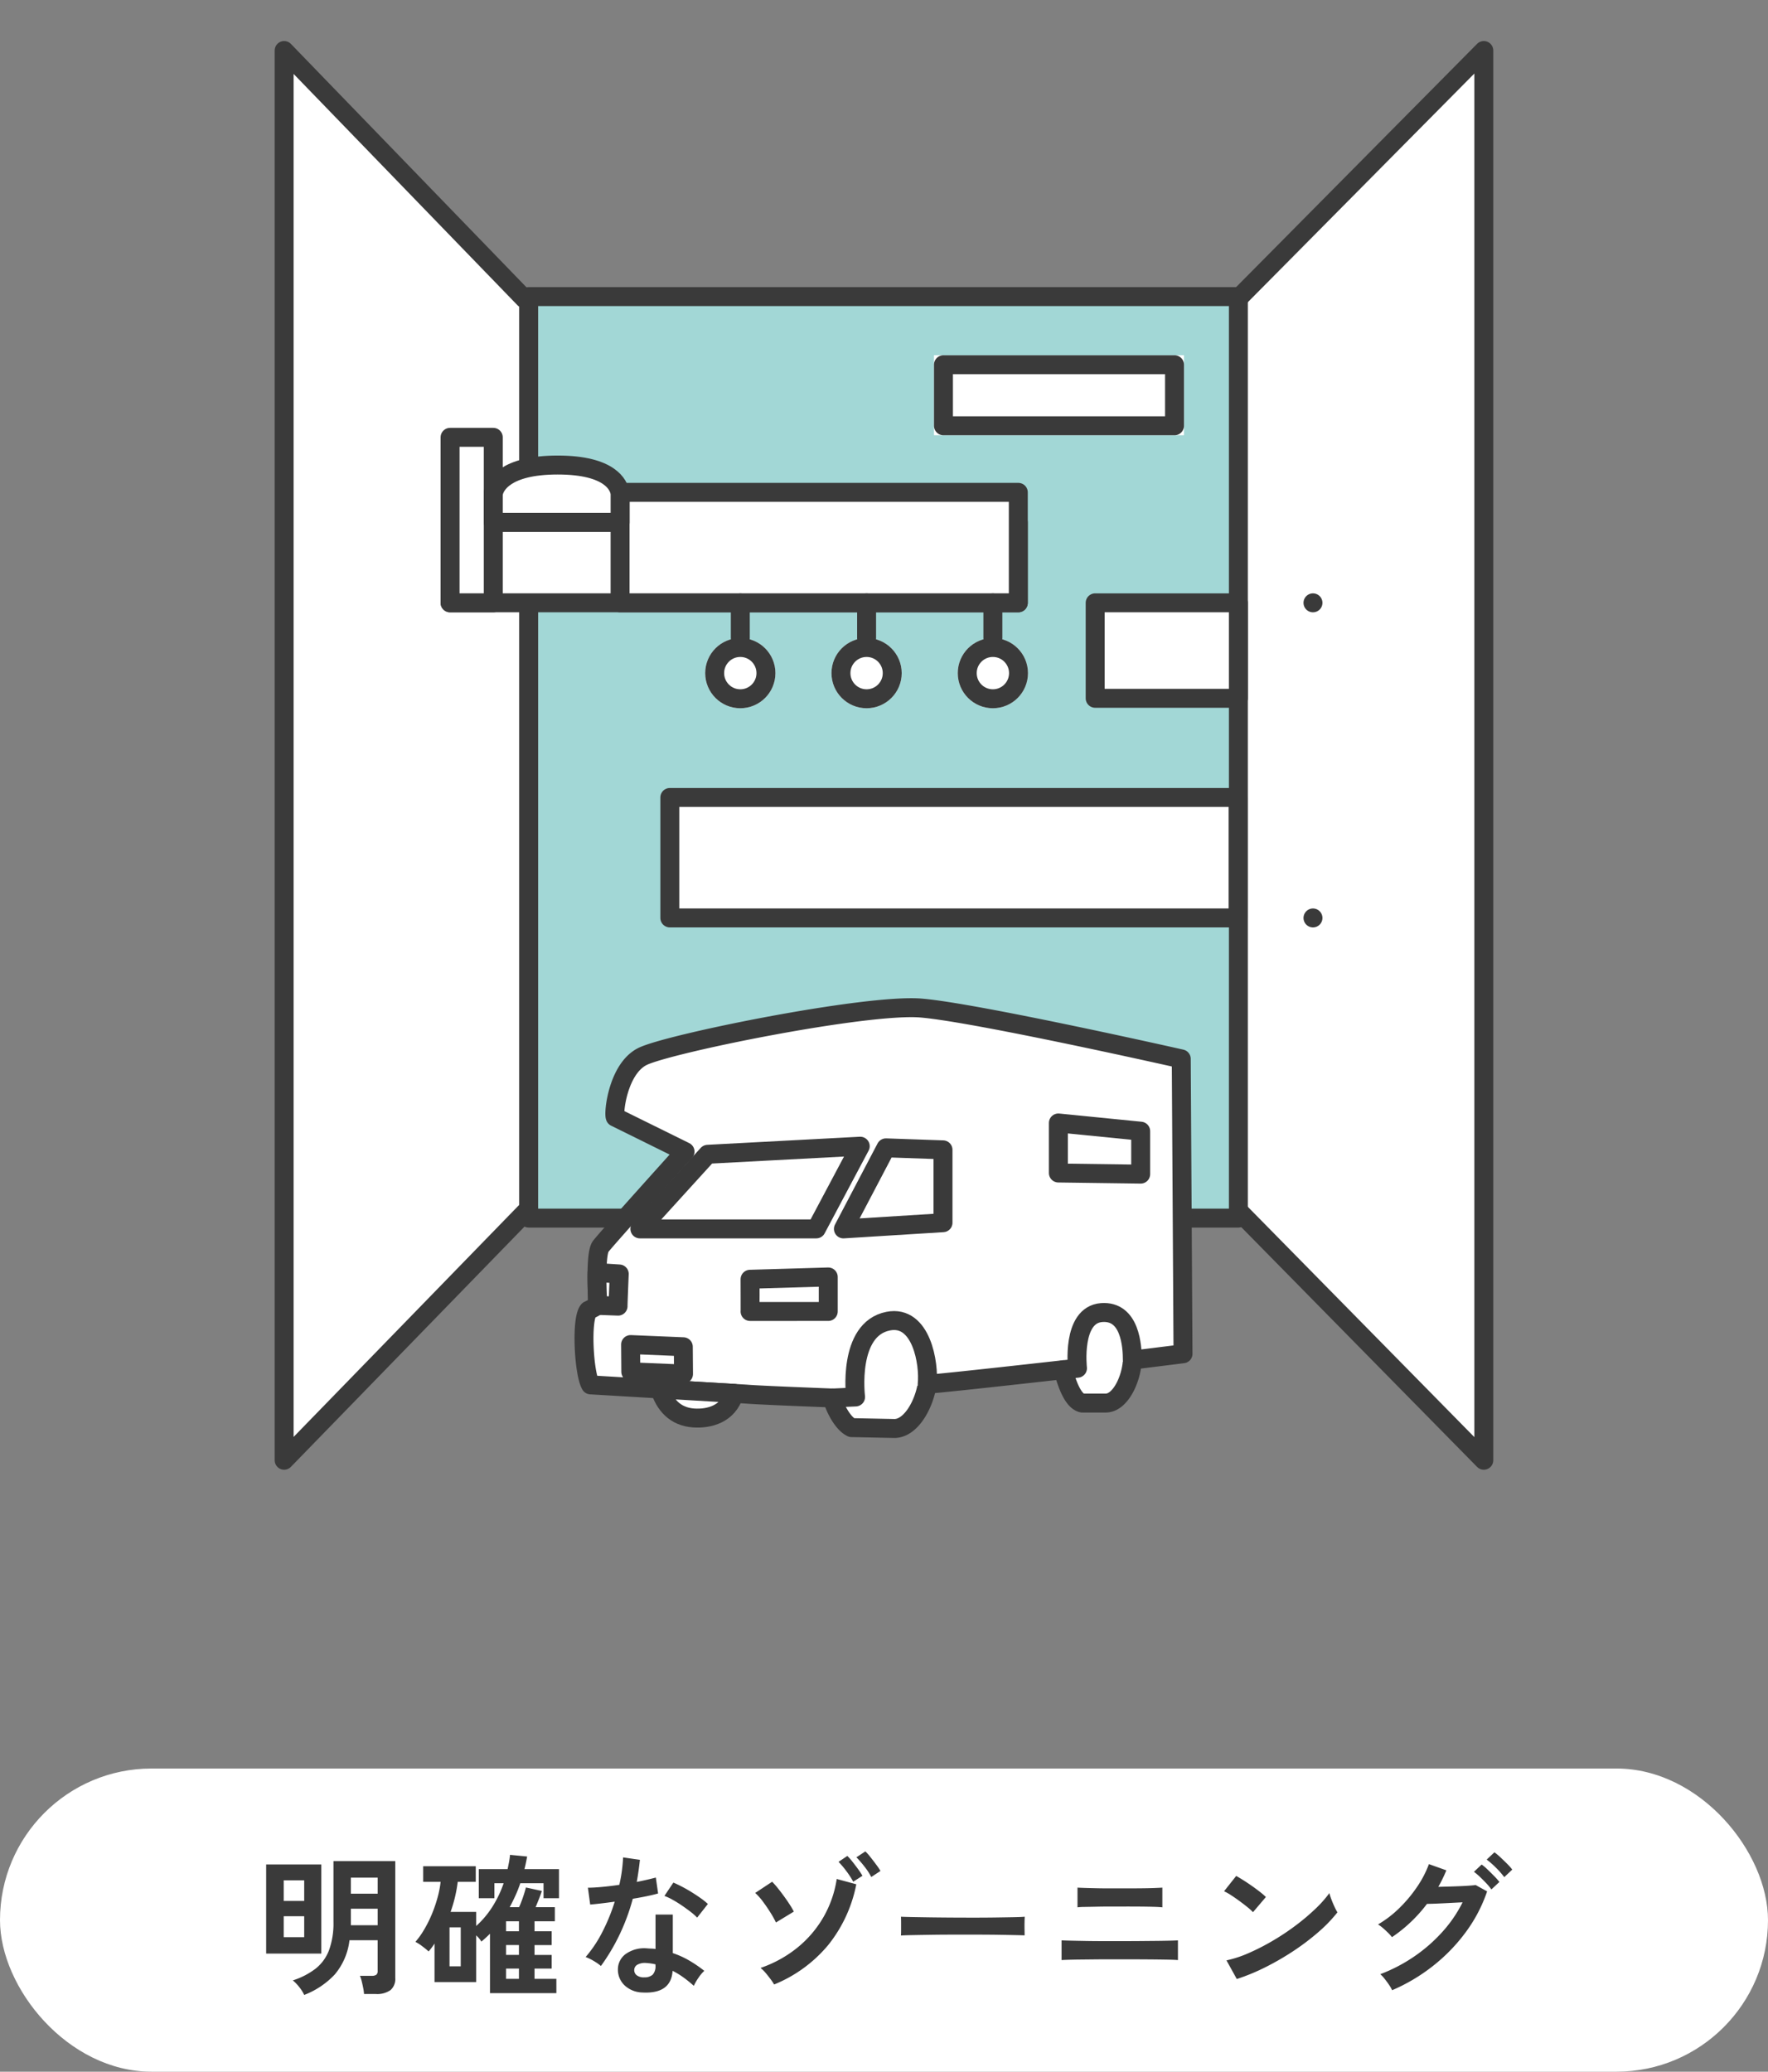 <svg xmlns="http://www.w3.org/2000/svg" xmlns:xlink="http://www.w3.org/1999/xlink" width="280" height="328" viewBox="0 0 280 328">
  <rect x="0" y="0" width="280" height="328" fill="#808080" stroke="none"/>
  <defs>
    <clipPath id="clip-path">
      <rect id="Rectangle_6687" data-name="Rectangle 6687" width="240" height="240" transform="translate(673 10383)" fill="#f5f5f5"/>
    </clipPath>
  </defs>
  <g id="Group_12430" data-name="Group 12430" transform="translate(-820 -15433)">
    <g id="Group_12321" data-name="Group 12321" transform="translate(212 9758)">
      <rect id="Rectangle_6525" data-name="Rectangle 6525" width="280" height="48" rx="24" transform="translate(608 5955)" fill="#fff"/>
      <path id="Path_20624" data-name="Path 20624" d="M-91.824,1.848A5.773,5.773,0,0,0-92.592.624a6.749,6.749,0,0,0-1.032-1.08A11.845,11.845,0,0,0-90-2.328a6.8,6.8,0,0,0,2.112-2.916,12.512,12.512,0,0,0,.7-4.5v-9.6H-77.4V-.84a2.322,2.322,0,0,1-.768,1.932A3.7,3.7,0,0,1-80.5,1.7h-1.848a7.343,7.343,0,0,0-.132-.96q-.108-.552-.24-1.08a4.9,4.9,0,0,0-.276-.84h1.872a1.191,1.191,0,0,0,.72-.168.787.787,0,0,0,.216-.648V-6.816h-4.464A10.243,10.243,0,0,1-86.976-1.4,13.009,13.009,0,0,1-91.824,1.848ZM-97.848-4.7V-18.816h8.736V-4.7Zm13.416-4.488h4.248v-2.616h-4.248Zm0-4.992h4.248v-2.544h-4.248ZM-95.064-7.3h3.24v-3.312h-3.24Zm0-5.736h3.24V-16.3h-3.24ZM-62.4,1.56V-7.848q-.312.312-.66.636t-.708.612a3.342,3.342,0,0,0-.336-.48,4.726,4.726,0,0,0-.48-.5V-.192h-6.6v-6.1A9.765,9.765,0,0,1-72.12-5.04a12.873,12.873,0,0,0-1-.816,6.591,6.591,0,0,0-1.092-.7,12.694,12.694,0,0,0,1.392-1.956A19.366,19.366,0,0,0-71.6-10.956a22.171,22.171,0,0,0,.9-2.628,15.573,15.573,0,0,0,.48-2.472h-2.76v-2.472h8.328v2.472h-2.856A22.271,22.271,0,0,1-68.64-11.3h4.056v2.232A14.694,14.694,0,0,0-62-12.144a17.443,17.443,0,0,0,1.764-3.7H-61.7v2.376h-2.472v-4.608h4.56q.12-.552.228-1.116a10.847,10.847,0,0,0,.156-1.14l2.712.264q-.1.528-.2,1.02t-.228.972h5.472v4.608h-2.448V-15.84H-57.6a19.852,19.852,0,0,1-.768,1.956q-.432.948-.912,1.836h1.488q.336-.744.636-1.632t.444-1.488l2.52.552q-.144.48-.432,1.212t-.552,1.356h3.048v2.232h-3.216v1.584h2.712v2.184h-2.712v1.56h2.712v2.16h-2.712V-.7h3.456V1.56Zm-6.408-4.248h1.776V-8.856h-1.776ZM-59.856-.7h2.04V-2.328h-2.04Zm0-7.536h2.04V-9.816h-2.04Zm0,3.744h2.04v-1.56h-2.04Zm21.648,5.952a4.254,4.254,0,0,1-2.9-1.152,3.414,3.414,0,0,1-1.032-2.568,2.993,2.993,0,0,1,1.236-2.376,5.063,5.063,0,0,1,3.4-.888q.336.024.672.036a5.567,5.567,0,0,1,.648.06v-5.448h2.736v6.1a13.877,13.877,0,0,1,2.6,1.176,20.339,20.339,0,0,1,2.388,1.632,6.066,6.066,0,0,0-.924,1.1A7.948,7.948,0,0,0-30.12.408,19.438,19.438,0,0,0-31.728-.9,12.354,12.354,0,0,0-33.48-1.968Q-33.72,1.68-38.208,1.464Zm-6.624-4.2a7.892,7.892,0,0,0-1.1-.768,7.648,7.648,0,0,0-1.32-.648,19.74,19.74,0,0,0,2.664-4,29.752,29.752,0,0,0,1.944-4.764q-1.2.168-2.232.288t-1.656.168l-.36-2.664q.84,0,2.172-.12t2.8-.336q.264-1.128.408-2.22t.192-2.124l2.664.384q-.192,1.8-.5,3.5.84-.168,1.62-.348t1.4-.348l.36,2.52q-.744.216-1.788.432t-2.22.408A32.786,32.786,0,0,1-41.9-7.656,31.456,31.456,0,0,1-44.832-2.736Zm15.24-7.656a9.148,9.148,0,0,0-1.032-.912q-.648-.5-1.392-1.008t-1.476-.912a8.353,8.353,0,0,0-1.284-.6l1.416-2.112q.576.24,1.344.636t1.56.888q.792.492,1.464.972a10.582,10.582,0,0,1,1.1.888Zm-8.4,9.456a1.912,1.912,0,0,0,1.356-.42,1.985,1.985,0,0,0,.444-1.476V-3a9.6,9.6,0,0,0-1.536-.216,2.432,2.432,0,0,0-1.308.264.955.955,0,0,0-.516.816,1,1,0,0,0,.384.864A1.807,1.807,0,0,0-37.992-.936ZM-17.4.192a9.053,9.053,0,0,0-.564-.84q-.372-.5-.792-1a5.156,5.156,0,0,0-.8-.78A19.074,19.074,0,0,0-13.716-5.64a17.4,17.4,0,0,0,4.128-4.836,17.265,17.265,0,0,0,2.1-6.036l3.1.84A22.075,22.075,0,0,1-8.88-6,21.811,21.811,0,0,1-17.4.192Zm.288-9.816a14.732,14.732,0,0,0-.876-1.572q-.564-.9-1.2-1.752A8.8,8.8,0,0,0-20.4-14.3l2.688-1.776a13.039,13.039,0,0,1,.888,1.008q.5.624,1.008,1.32t.912,1.332a12.029,12.029,0,0,1,.624,1.068Zm12.24-6.456a13.085,13.085,0,0,0-1.092-1.68A13.865,13.865,0,0,0-7.2-19.224l1.392-.936a8.408,8.408,0,0,1,.8.9q.468.588.912,1.2a10.709,10.709,0,0,1,.684,1.044Zm2.856-.744a9.971,9.971,0,0,0-1.092-1.668,16.623,16.623,0,0,0-1.26-1.452l1.416-.936a8.408,8.408,0,0,1,.8.9q.468.588.912,1.188a12.018,12.018,0,0,1,.684,1.008Zm4.7,9.264q.024-.336.024-.912V-9.624q0-.576-.024-.912.456.024,1.62.048t2.784.048q1.62.024,3.468.036t3.7.012q1.848,0,3.492-.024t2.844-.048q1.2-.024,1.7-.072-.024.312-.036.888t0,1.164q.012.588.012.9-.6-.024-1.764-.048T17.8-7.68Q16.248-7.7,14.508-7.7H10.992q-1.776,0-3.384.024t-2.892.048Q3.432-7.608,2.688-7.56Zm25.44,3.888v-3.12q.456.024,1.488.048t2.4.048q1.368.024,2.88.024h2.9q1.344,0,2.724-.012l2.616-.024q1.236-.012,2.148-.036t1.272-.048v3.12q-.5-.048-1.86-.072T41.532-3.78Q39.72-3.792,37.8-3.792H35.724q-1.164,0-2.364.012l-2.28.024q-1.08.012-1.86.036T28.128-3.672Zm2.52-8.352v-3.12q.36.024,1.128.048t1.812.048q1.044.024,2.184.024h2.244q1.416,0,2.676-.012t2.172-.048q.912-.036,1.224-.06v3.12q-.6-.072-2.2-.1t-3.876-.024H35.964q-1.14,0-2.244.024t-1.944.036A9.206,9.206,0,0,0,30.648-12.024ZM55.872-.672,54.24-3.624a18.439,18.439,0,0,0,3.588-1.188,36.066,36.066,0,0,0,3.78-1.944,38.033,38.033,0,0,0,3.6-2.4,34.441,34.441,0,0,0,3.084-2.6,18.593,18.593,0,0,0,2.244-2.52,8.293,8.293,0,0,0,.324,1.008q.228.6.492,1.164a9.141,9.141,0,0,0,.456.876,22.553,22.553,0,0,1-2.94,3.06,37.5,37.5,0,0,1-3.9,2.976,42.512,42.512,0,0,1-4.464,2.6A32.28,32.28,0,0,1,55.872-.672ZM58.44-11.256a8.616,8.616,0,0,0-.876-.792q-.564-.456-1.248-.96t-1.332-.924a8.74,8.74,0,0,0-1.128-.636l1.92-2.424q.48.264,1.128.672t1.332.888q.684.48,1.284.948a10.623,10.623,0,0,1,.96.828ZM80.472,1.1A5.588,5.588,0,0,0,79.98.24q-.324-.48-.7-.948A5.223,5.223,0,0,0,78.6-1.44,25.463,25.463,0,0,0,84-4.26a24.83,24.83,0,0,0,4.452-3.9,20.818,20.818,0,0,0,3.18-4.656q-1.008.048-2.148.108t-2.088.1q-.948.036-1.4.036A23.154,23.154,0,0,1,80.448-7.3a6.549,6.549,0,0,0-.6-.672q-.384-.384-.816-.756a5.885,5.885,0,0,0-.792-.588A17.178,17.178,0,0,0,81.612-11.9a21.668,21.668,0,0,0,2.82-3.372A16.616,16.616,0,0,0,86.3-18.864l2.76.984a23.2,23.2,0,0,1-1.272,2.616q.768-.024,1.668-.048t1.752-.06q.852-.036,1.512-.084t.972-.1l1.824,1.008a23.594,23.594,0,0,1-3.348,6.408,27.633,27.633,0,0,1-5.184,5.364A28.63,28.63,0,0,1,80.472,1.1Zm17.76-17.9a12.837,12.837,0,0,0-1.344-1.524,13.4,13.4,0,0,0-1.44-1.26l1.224-1.152a8.515,8.515,0,0,1,.936.78q.552.516,1.08,1.044A8.941,8.941,0,0,1,99.5-18Zm-2.04,1.944a8.643,8.643,0,0,0-.828-1q-.492-.516-1-1a9.165,9.165,0,0,0-.936-.792l1.224-1.152a7.856,7.856,0,0,1,.924.78q.54.516,1.068,1.056a9.8,9.8,0,0,1,.816.924Z" transform="translate(748 5989)" fill="#3a3a3a"/>
    </g>
    <g id="Mask_Group_23" data-name="Mask Group 23" transform="translate(167 5050)" clip-path="url(#clip-path)">
      <g id="Group_12337" data-name="Group 12337" transform="translate(21.961 -251.078)">
        <path id="Path_20487" data-name="Path 20487" d="M41.1,42.354,3.078,3.078V226.269l38.2-39.276" transform="translate(672.961 10639)" fill="#fff" stroke="#3a3a3a" stroke-linecap="round" stroke-linejoin="round" stroke-width="3"/>
        <path id="Path_20488" data-name="Path 20488" d="M193.854,42.354,232.772,3.078V226.269L194.13,186.993" transform="translate(633.26 10639)" fill="#fff" stroke="#3a3a3a" stroke-linecap="round" stroke-linejoin="round" stroke-width="3"/>
        <rect id="Rectangle_6614" data-name="Rectangle 6614" width="112.4" height="145.896" transform="translate(714.763 10681.036)" fill="#a2d7d6" stroke="#3a3a3a" stroke-linecap="round" stroke-linejoin="round" stroke-width="3"/>
        <rect id="Rectangle_6615" data-name="Rectangle 6615" width="89.991" height="19.074" transform="translate(737.122 10760.336)" fill="#fff" stroke="#3a3a3a" stroke-linecap="round" stroke-linejoin="round" stroke-width="3"/>
        <rect id="Rectangle_6682" data-name="Rectangle 6682" width="89.991" height="12.739" transform="translate(702.317 10716.781)" fill="#fff" stroke="#3a3a3a" stroke-linecap="round" stroke-linejoin="round" stroke-width="3"/>
        <rect id="Rectangle_6684" data-name="Rectangle 6684" width="63.067" height="17.49" transform="translate(729.242 10712.03)" fill="#fff" stroke="#3a3a3a" stroke-linecap="round" stroke-linejoin="round" stroke-width="3"/>
        <rect id="Rectangle_6683" data-name="Rectangle 6683" width="6.842" height="26.201" transform="translate(702.317 10703.319)" fill="#fff" stroke="#3a3a3a" stroke-linecap="round" stroke-linejoin="round" stroke-width="3"/>
        <rect id="Rectangle_6681" data-name="Rectangle 6681" width="22.68" height="15.115" transform="translate(804.482 10729.521)" fill="#fff" stroke="#3a3a3a" stroke-linecap="round" stroke-linejoin="round" stroke-width="3"/>
        <path id="Path_20489" data-name="Path 20489" d="M172.655,155.317h0Z" transform="translate(666.321 10624.094)" fill="#fff" stroke="#3a3a3a" stroke-linecap="round" stroke-linejoin="round" stroke-width="3"/>
        <path id="Path_20541" data-name="Path 20541" d="M172.655,155.317h0Z" transform="translate(666.321 10574.204)" fill="#fff" stroke="#3a3a3a" stroke-linecap="round" stroke-linejoin="round" stroke-width="3"/>
        <g id="Group_12335" data-name="Group 12335" transform="translate(763.927 10729.521)">
          <g id="Ellipse_396" data-name="Ellipse 396" transform="translate(-1.205 5.569)" fill="#fff" stroke="#3a3a3a" stroke-linecap="round" stroke-linejoin="round" stroke-width="3">
            <circle cx="5.56" cy="5.56" r="5.56" stroke="none"/>
            <circle cx="5.56" cy="5.56" r="4.06" fill="none"/>
          </g>
          <g id="Ellipse_398" data-name="Ellipse 398" transform="translate(18.795 5.569)" fill="#fff" stroke="#3a3a3a" stroke-linecap="round" stroke-linejoin="round" stroke-width="3">
            <circle cx="5.56" cy="5.56" r="5.56" stroke="none"/>
            <circle cx="5.56" cy="5.56" r="4.06" fill="none"/>
          </g>
          <g id="Ellipse_397" data-name="Ellipse 397" transform="translate(-21.205 5.569)" fill="#fff" stroke="#3a3a3a" stroke-linecap="round" stroke-linejoin="round" stroke-width="3">
            <circle cx="5.56" cy="5.56" r="5.56" stroke="none"/>
            <circle cx="5.56" cy="5.56" r="4.06" fill="none"/>
          </g>
          <line id="Line_601" data-name="Line 601" y1="5.567" transform="translate(4.355)" fill="none" stroke="#3a3a3a" stroke-linecap="round" stroke-width="3"/>
          <line id="Line_603" data-name="Line 603" y1="5.567" transform="translate(24.355)" fill="none" stroke="#3a3a3a" stroke-linecap="round" stroke-width="3"/>
          <line id="Line_602" data-name="Line 602" y1="5.567" transform="translate(-15.645)" fill="none" stroke="#3a3a3a" stroke-linecap="round" stroke-width="3"/>
        </g>
        <path id="Union_1" data-name="Union 1" d="M0,9.078V4.327H.054C.311,3.268,1.785,0,10.2,0s9.667,3.268,9.852,4.327h.033V9.078Z" transform="translate(709.159 10707.703)" fill="#fff" stroke="#3a3a3a" stroke-linecap="round" stroke-linejoin="round" stroke-width="3"/>
        <g id="Rectangle_6685" data-name="Rectangle 6685" transform="translate(778.954 10690.321)" fill="#fff" stroke="#3a3a3a" stroke-linecap="round" stroke-linejoin="round" stroke-width="3">
          <rect width="39.595" height="12.67" stroke="none"/>
          <rect x="1.5" y="1.5" width="36.595" height="9.67" fill="none"/>
        </g>
        <g id="Group_12336" data-name="Group 12336" transform="translate(723.528 10793.622)">
          <path id="Path_20544" data-name="Path 20544" d="M96,55.926l-7.41.926c-.182.038-.388.075-.613.119-.169,3.047-1.922,6.759-4.218,6.759H80.044c-1.69-.35-2.672-3.986-3.029-5.276,0,0-19.044,2.147-21.528,2.291-.526,3.329-2.622,7.009-5.2,7.009l-6.778-.138c-1.527-.726-2.822-3.536-3.035-4.688,0,0-11.8-.444-13.58-.613L24.934,62.2,13.15,61.5,2.179,60.851C1.128,59.13.627,50.444,1.848,49.054a16.5,16.5,0,0,0,1.465-.789.014.014,0,0,0,.012-.012c0-.044-.169-2.7-.131-5.194.025-1.84.169-3.586.582-4.13.977-1.283,13.359-15.009,13.359-15.009L6.084,18.464c-.313-.519.363-7.56,4.25-9.575S45.78.466,54.523,1.191s41.2,8.048,41.2,8.048Z" transform="translate(-1.134 -1.135)" fill="#fff" stroke="#3a3a3a" stroke-linecap="round" stroke-linejoin="round" stroke-width="3"/>
          <path id="Path_20545" data-name="Path 20545" d="M33.7,106.224c-.958,3.311-4.018,4.062-6.452,3.893-2.954-.213-4.575-2.134-5.332-4.587Z" transform="translate(-9.898 -45.162)" fill="#fff" stroke="#3a3a3a" stroke-linecap="round" stroke-linejoin="round" stroke-width="3"/>
          <path id="Path_20546" data-name="Path 20546" d="M22.274,98.026l-8.348-.349-.033-4.314,8.348.349Z" transform="translate(-6.515 -40.031)" fill="#fff" stroke="#3a3a3a" stroke-linecap="round" stroke-linejoin="round" stroke-width="3"/>
          <path id="Path_20548" data-name="Path 20548" d="M69.168,99.054l3.668-.165S71.5,88.149,78.013,86.88c5.263-1.026,6.506,6.767,6.164,9.988" transform="translate(-29.827 -37.258)" fill="#fff" stroke="#3a3a3a" stroke-linecap="round" stroke-linejoin="round" stroke-width="3"/>
          <path id="Path_20549" data-name="Path 20549" d="M132.359,93.65l2.272-.243s-.975-8.444,3.815-8.81c4.544-.347,4.874,5.327,4.874,7.564" transform="translate(-56.478 -36.328)" fill="#fff" stroke="#3a3a3a" stroke-linecap="round" stroke-linejoin="round" stroke-width="3"/>
          <path id="Path_20550" data-name="Path 20550" d="M16.435,52.146,27.179,40.333l24.156-1.28L44.374,52.146Z" transform="translate(-7.587 -17.126)" fill="#fff" stroke="#3a3a3a" stroke-linecap="round" stroke-linejoin="round" stroke-width="3"/>
          <path id="Path_20551" data-name="Path 20551" d="M72.181,52.333,78.919,39.5l9.035.315V51.352Z" transform="translate(-31.098 -17.312)" fill="#fff" stroke="#3a3a3a" stroke-linecap="round" stroke-linejoin="round" stroke-width="3"/>
          <path id="Path_20552" data-name="Path 20552" d="M131.055,32.694v7.922l13.035.177v-6.8Z" transform="translate(-55.928 -14.444)" fill="#fff" stroke="#3a3a3a" stroke-linecap="round" stroke-linejoin="round" stroke-width="3"/>
          <path id="Path_20553" data-name="Path 20553" d="M46.612,80.319c.02-.17,0-5.1,0-5.1l12.383-.364v5.463Z" transform="translate(-20.314 -32.225)" fill="#fff" stroke="#3a3a3a" stroke-linecap="round" stroke-linejoin="round" stroke-width="3"/>
          <path id="Path_20554" data-name="Path 20554" d="M8.026,78.962,4.81,78.843a.014.014,0,0,0,.012-.012c0-.044-.169-2.7-.132-5.194l3.524.231S8.008,78.793,8.026,78.962Z" transform="translate(-2.632 -31.712)" fill="#fff" stroke="#3a3a3a" stroke-linecap="round" stroke-linejoin="round" stroke-width="3"/>
        </g>
      </g>
    </g>
  </g>
</svg>
